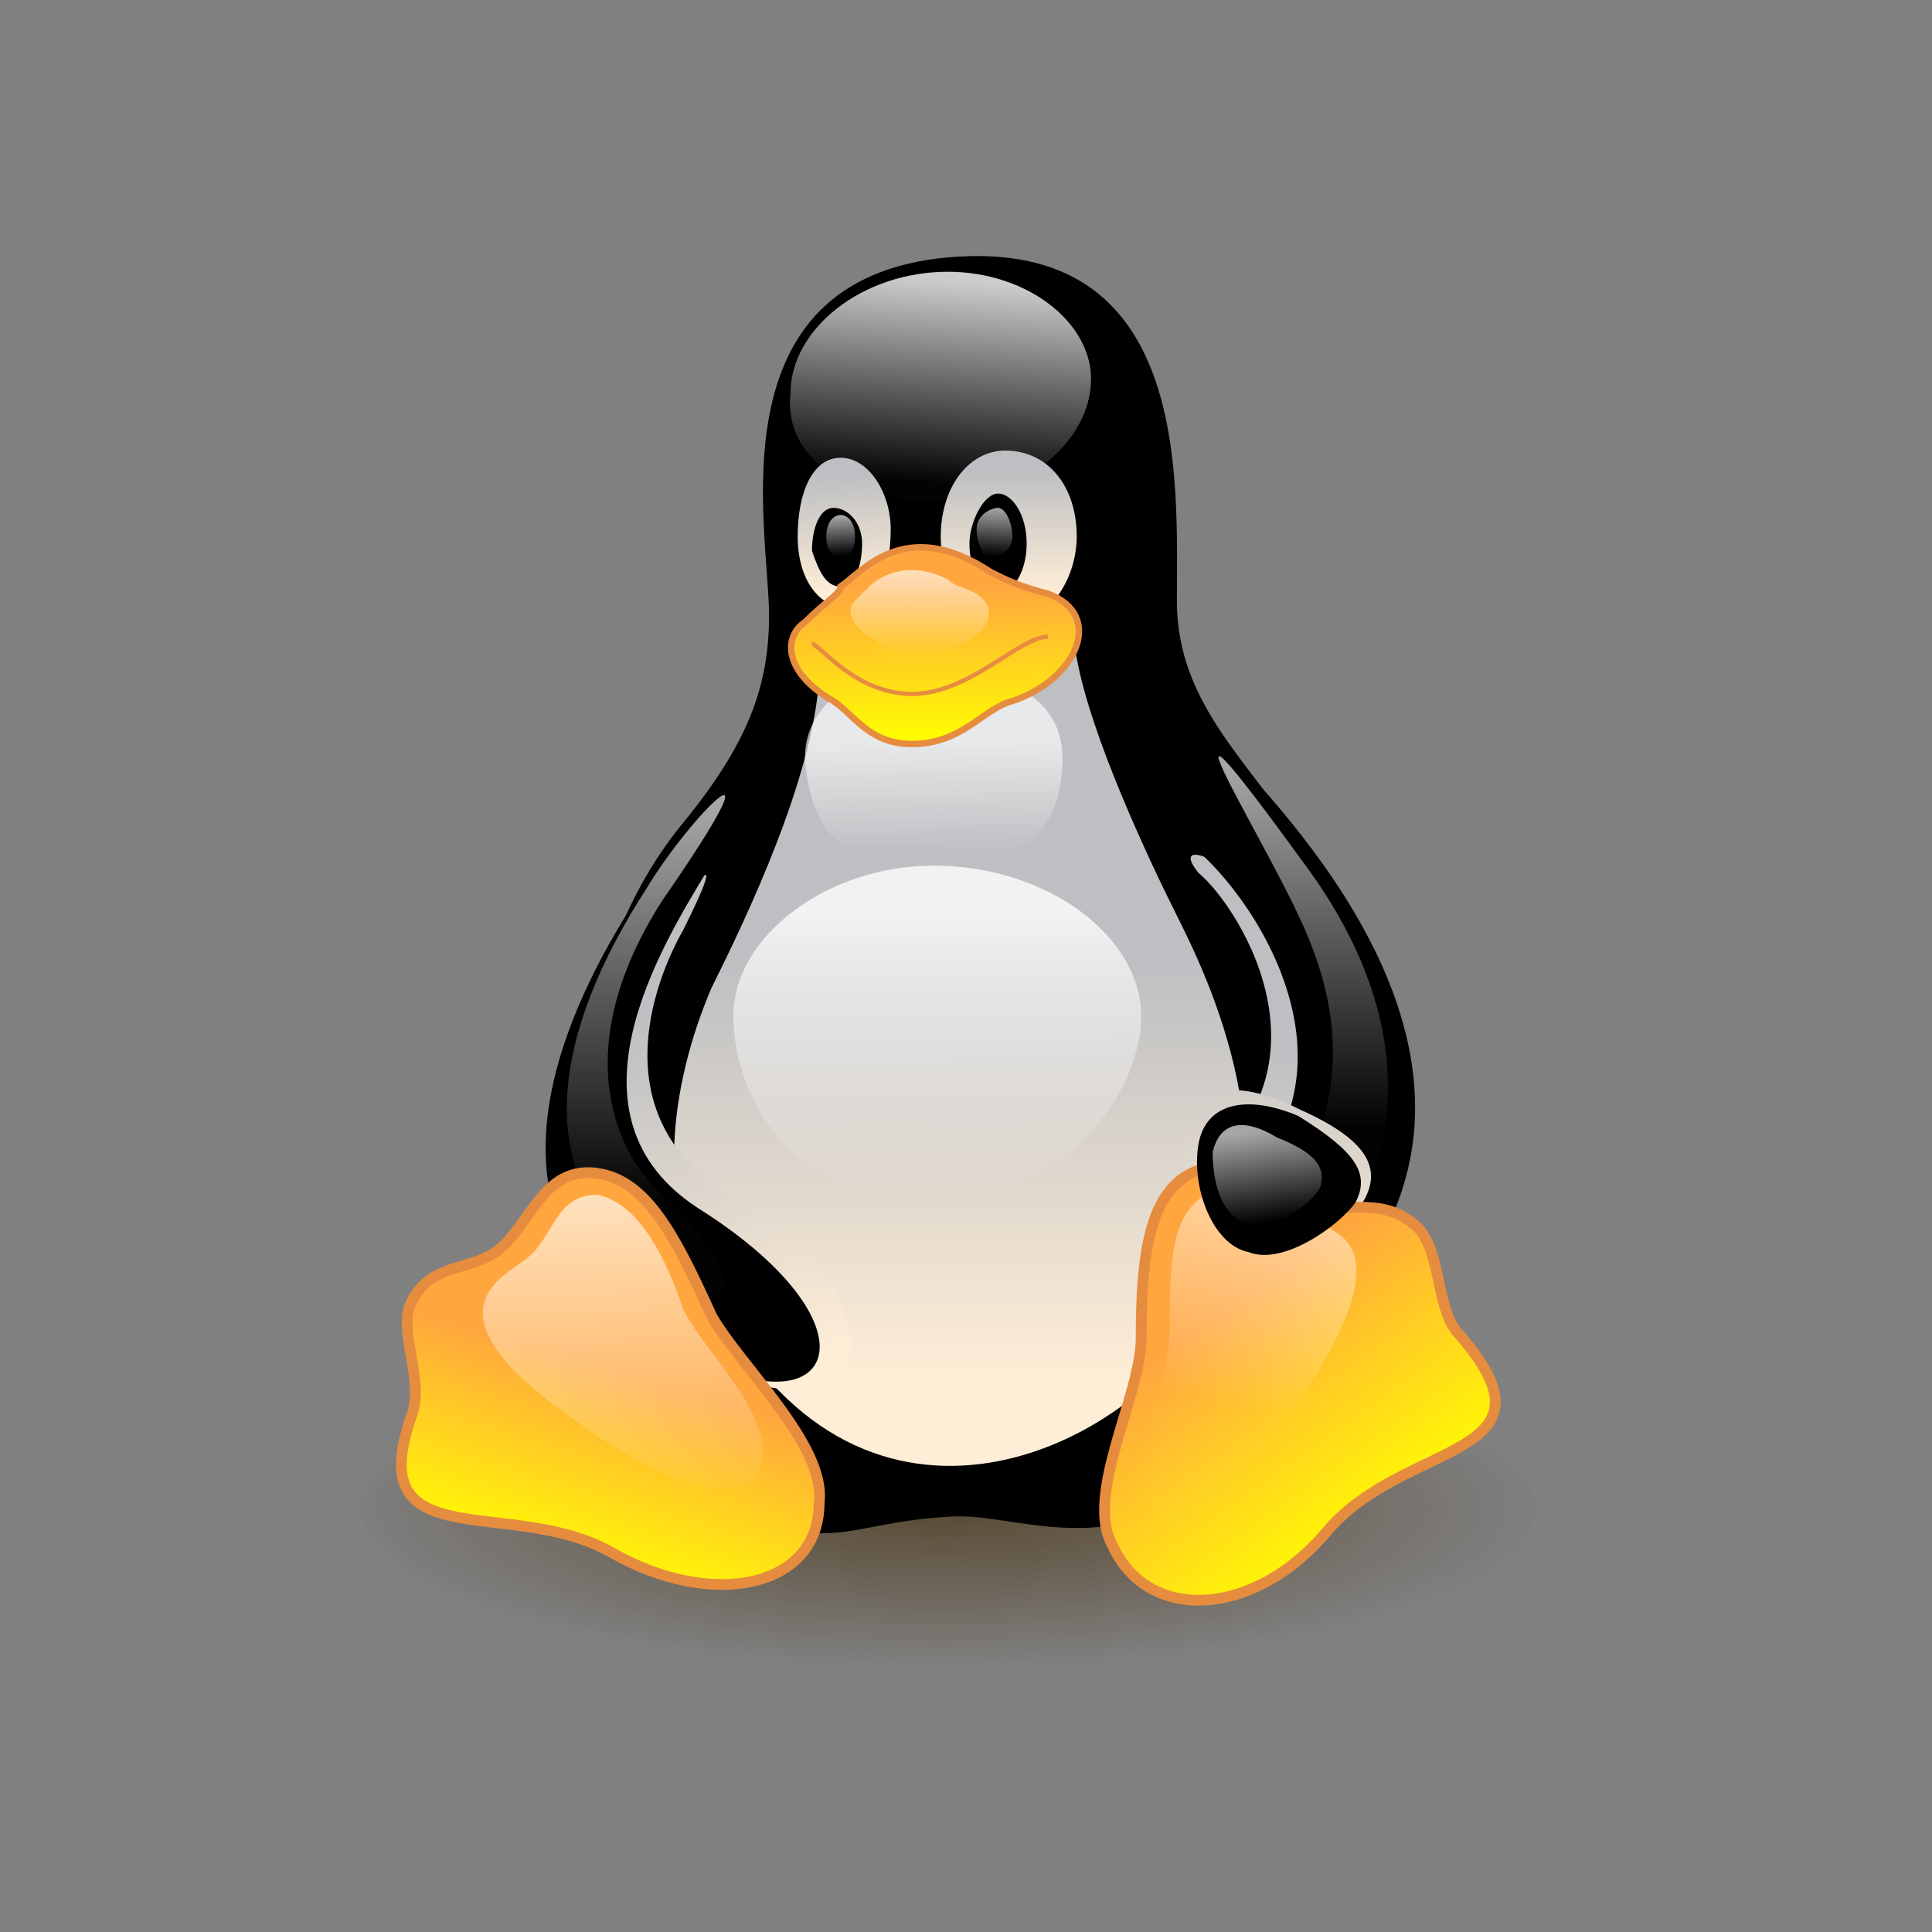 <svg width="32" height="32" viewBox="0 0 32 32" fill="none" xmlns="http://www.w3.org/2000/svg">
<rect x="0" y="0" width="32" height="32" fill="#808080" stroke="none"/>
<path fill-rule="evenodd" clip-rule="evenodd" d="M25.419 25.004C25.419 26.427 21.034 27.612 15.701 27.612C10.249 27.612 5.982 26.427 5.982 25.004C5.982 23.582 10.368 22.397 15.701 22.397C21.034 22.397 25.419 23.463 25.419 25.004Z" fill="url(#paint0_radial)"/>
<path fill-rule="evenodd" clip-rule="evenodd" d="M10.249 22.16C9.301 20.856 9.064 16.352 11.316 13.627C12.382 12.323 12.738 11.375 12.738 10.189C12.738 8.767 11.79 4.619 15.701 4.263C19.73 3.908 19.493 7.938 19.493 9.952C19.493 11.73 20.797 12.678 21.627 14.101C23.286 16.589 23.167 20.975 21.271 23.345C18.901 26.308 17.004 25.004 15.701 25.123C13.33 25.241 13.212 26.545 10.249 22.16Z" fill="black"/>
<path fill-rule="evenodd" clip-rule="evenodd" d="M19.849 14.456C20.561 15.049 22.338 17.893 19.494 19.671C18.546 20.264 20.323 22.634 21.272 21.449C22.812 19.434 21.864 16.115 20.916 14.93C20.323 14.219 19.375 13.864 19.849 14.456Z" fill="url(#paint1_linear)"/>
<path fill-rule="evenodd" clip-rule="evenodd" d="M19.731 13.982C20.916 14.93 22.931 18.13 19.968 20.145C19.02 20.738 20.797 22.871 21.864 21.804C25.538 18.13 21.745 13.982 20.442 12.56C19.256 11.375 18.308 12.915 19.731 13.982Z" fill="black" stroke="black" stroke-width="0.028"/>
<path fill-rule="evenodd" clip-rule="evenodd" d="M18.071 6.278C18.071 7.345 16.886 8.293 15.463 8.293C14.041 8.293 12.975 7.582 13.093 6.515C13.093 5.449 14.278 4.501 15.7 4.501C17.004 4.501 18.071 5.33 18.071 6.278Z" fill="url(#paint2_linear)"/>
<path fill-rule="evenodd" clip-rule="evenodd" d="M14.753 8.767C14.753 9.478 14.516 10.071 14.041 10.071C13.568 10.071 13.212 9.597 13.212 8.886C13.212 8.175 13.449 7.582 13.923 7.582C14.397 7.582 14.753 8.175 14.753 8.767Z" fill="url(#paint3_linear)"/>
<path fill-rule="evenodd" clip-rule="evenodd" d="M15.582 8.886C15.582 9.715 16.056 10.308 16.767 10.308C17.36 10.308 17.834 9.597 17.834 8.886C17.834 8.056 17.36 7.463 16.649 7.463C16.056 7.463 15.582 8.056 15.582 8.886Z" fill="url(#paint4_linear)"/>
<path fill-rule="evenodd" clip-rule="evenodd" d="M16.057 9.004C16.057 9.478 16.294 9.834 16.531 9.834C16.768 9.834 17.005 9.478 17.005 9.004C17.005 8.53 16.768 8.175 16.531 8.175C16.294 8.175 16.057 8.649 16.057 9.004Z" fill="black"/>
<path fill-rule="evenodd" clip-rule="evenodd" d="M14.279 9.004C14.279 9.36 14.16 9.715 13.923 9.715C13.686 9.715 13.568 9.478 13.449 9.123C13.449 8.767 13.568 8.412 13.805 8.412C14.042 8.412 14.279 8.649 14.279 9.004Z" fill="black"/>
<path fill-rule="evenodd" clip-rule="evenodd" d="M16.175 8.767C16.175 9.004 16.294 9.241 16.412 9.241C16.531 9.241 16.768 9.123 16.768 8.886C16.768 8.649 16.649 8.412 16.531 8.412C16.412 8.412 16.175 8.53 16.175 8.767Z" fill="url(#paint5_linear)"/>
<path fill-rule="evenodd" clip-rule="evenodd" d="M14.161 8.886C14.161 9.123 14.042 9.241 13.924 9.241C13.805 9.241 13.687 9.123 13.687 8.886C13.687 8.649 13.805 8.53 13.924 8.53C14.042 8.53 14.161 8.649 14.161 8.886Z" fill="url(#paint6_linear)"/>
<path fill-rule="evenodd" clip-rule="evenodd" d="M11.789 16.352C12.382 15.167 13.449 12.915 13.567 11.256C13.567 9.952 17.597 9.597 17.834 10.9C18.071 12.204 19.019 14.219 19.493 15.167C19.967 16.115 21.508 19.197 19.967 21.804C18.545 24.175 14.16 26.071 11.789 21.449C10.841 20.026 11.078 18.012 11.789 16.352Z" fill="url(#paint7_linear)"/>
<path fill-rule="evenodd" clip-rule="evenodd" d="M11.316 15.404C10.842 16.234 9.894 18.604 12.264 19.908C14.753 21.212 14.753 24.056 11.79 22.634C9.064 21.449 10.249 16.708 10.96 15.523C11.434 14.693 12.146 13.745 11.316 15.404Z" fill="url(#paint8_linear)"/>
<path fill-rule="evenodd" clip-rule="evenodd" d="M11.671 14.456C10.96 15.641 9.182 18.486 11.553 20.026C14.752 22.041 13.804 23.938 10.96 22.16C6.812 19.671 10.486 14.693 12.145 12.797C13.923 10.664 12.382 13.152 11.671 14.456Z" fill="black" stroke="black" stroke-width="0.036"/>
<path fill-rule="evenodd" clip-rule="evenodd" d="M18.901 16.826C18.901 18.13 17.597 19.908 15.345 19.908C13.094 19.908 12.146 18.13 12.146 16.826C12.146 15.523 13.686 14.338 15.464 14.338C17.36 14.338 18.901 15.523 18.901 16.826Z" fill="url(#paint9_linear)"/>
<path fill-rule="evenodd" clip-rule="evenodd" d="M17.598 12.56C17.598 13.982 16.65 14.338 15.464 14.338C14.279 14.338 13.45 14.101 13.331 12.56C13.331 11.612 14.279 11.019 15.464 11.019C16.768 11.138 17.598 11.612 17.598 12.56Z" fill="url(#paint10_linear)"/>
<path fill-rule="evenodd" clip-rule="evenodd" d="M10.723 14.693C11.434 13.508 13.094 11.849 10.96 14.93C9.301 17.538 10.368 19.197 10.842 19.671C12.383 21.093 12.264 21.923 11.079 21.212C8.59 19.671 9.183 17.064 10.723 14.693Z" fill="url(#paint11_linear)"/>
<path fill-rule="evenodd" clip-rule="evenodd" d="M21.508 15.167C20.916 13.864 18.782 10.426 21.627 14.338C24.234 17.893 22.338 20.382 22.101 20.619C21.745 20.856 20.678 21.33 21.034 20.5C21.271 19.671 22.93 18.13 21.508 15.167Z" fill="url(#paint12_linear)"/>
<path fill-rule="evenodd" clip-rule="evenodd" d="M10.131 25.715C8.472 24.767 5.983 25.834 6.812 23.463C7.049 22.871 6.575 22.041 6.812 21.567C7.168 20.856 7.879 21.093 8.353 20.619C8.827 20.145 9.064 19.315 9.894 19.434C10.723 19.552 11.197 20.5 11.79 21.804C12.264 22.634 13.686 23.938 13.568 24.886C13.568 26.308 11.79 26.663 10.131 25.715Z" fill="url(#paint13_linear)" stroke="#E68C3F" stroke-width="0.178"/>
<path fill-rule="evenodd" clip-rule="evenodd" d="M22.575 19.908C22.338 20.382 21.272 21.212 20.561 20.975C19.849 20.738 19.494 19.671 19.612 18.841C19.731 17.893 20.561 17.893 21.509 18.367C22.575 18.841 22.931 19.315 22.575 19.908Z" fill="url(#paint14_linear)"/>
<path fill-rule="evenodd" clip-rule="evenodd" d="M21.982 25.36C23.286 23.819 26.012 24.175 24.116 22.041C23.76 21.567 23.878 20.619 23.404 20.264C22.812 19.789 22.219 20.145 21.627 19.908C21.034 19.671 20.442 19.078 19.73 19.434C19.019 19.789 18.901 20.856 18.901 22.16C18.901 23.108 17.953 24.767 18.427 25.597C19.019 26.901 20.797 26.782 21.982 25.36Z" fill="url(#paint15_linear)" stroke="#E68C3F" stroke-width="0.178"/>
<path fill-rule="evenodd" clip-rule="evenodd" d="M21.508 23.226C23.404 20.382 21.982 20.382 21.508 20.145C21.034 19.908 20.56 19.434 19.967 19.789C19.375 20.145 19.375 20.975 19.375 22.041C19.375 22.871 18.663 24.175 19.138 24.886C19.493 25.715 20.56 24.53 21.508 23.226Z" fill="url(#paint16_linear)"/>
<path fill-rule="evenodd" clip-rule="evenodd" d="M9.775 23.701C6.931 21.804 8.235 21.212 8.709 20.856C9.183 20.5 9.183 19.789 9.894 19.789C10.486 19.908 10.961 20.619 11.316 21.686C11.672 22.397 12.738 23.345 12.62 24.175C12.501 25.123 10.961 24.53 9.775 23.701Z" fill="url(#paint17_linear)"/>
<path fill-rule="evenodd" clip-rule="evenodd" d="M22.456 19.908C22.219 20.264 21.271 20.975 20.678 20.738C20.086 20.619 19.73 19.671 19.849 18.96C19.967 18.249 20.678 18.13 21.508 18.486C22.456 19.078 22.693 19.434 22.456 19.908Z" fill="black"/>
<path fill-rule="evenodd" clip-rule="evenodd" d="M21.864 19.671C21.745 19.908 21.153 20.382 20.678 20.264C20.204 20.145 20.086 19.552 20.086 19.078C20.204 18.604 20.56 18.486 21.153 18.841C21.745 19.078 21.982 19.315 21.864 19.671Z" fill="url(#paint18_linear)"/>
<path fill-rule="evenodd" clip-rule="evenodd" d="M13.923 9.715C14.278 9.478 14.989 8.53 16.412 9.478C16.649 9.597 16.886 9.715 17.36 9.834C18.308 10.189 17.834 11.256 16.767 11.612C16.293 11.73 15.938 12.323 15.108 12.323C14.397 12.323 14.16 11.849 13.804 11.612C12.975 11.138 12.975 10.545 13.33 10.308C13.686 9.952 13.923 9.834 13.923 9.715Z" fill="url(#paint19_linear)" stroke="#E68C3F" stroke-width="0.107"/>
<path d="M17.36 10.545C16.886 10.545 16.057 11.493 15.108 11.493C14.16 11.493 13.568 10.664 13.449 10.664" stroke="#E68C3F" stroke-width="0.071"/>
<path fill-rule="evenodd" clip-rule="evenodd" d="M14.397 9.715C14.515 9.597 14.989 9.241 15.7 9.597C15.819 9.715 15.938 9.715 16.175 9.834C16.53 10.071 16.412 10.427 15.938 10.664C15.7 10.782 15.345 10.9 15.108 10.9C14.752 10.9 14.634 10.664 14.397 10.545C14.041 10.308 14.041 10.071 14.16 9.952C14.278 9.834 14.397 9.715 14.397 9.715Z" fill="url(#paint20_linear)"/>
<defs>
<radialGradient id="paint0_radial" cx="0" cy="0" r="1" gradientUnits="userSpaceOnUse" gradientTransform="translate(15.602 24.968) scale(9.769 2.621)">
<stop stop-color="#3F2600" stop-opacity="0.6"/>
<stop offset="1" stop-color="#3F2600" stop-opacity="0.01"/>
</radialGradient>
<linearGradient id="paint1_linear" x1="21.765" y1="23.062" x2="22.275" y2="17.446" gradientUnits="userSpaceOnUse">
<stop stop-color="#FFEED7"/>
<stop offset="1" stop-color="#BDBFC2"/>
</linearGradient>
<linearGradient id="paint2_linear" x1="13.588" y1="4.499" x2="13.349" y2="7.864" gradientUnits="userSpaceOnUse">
<stop stop-color="white" stop-opacity="0.8"/>
<stop offset="1" stop-color="white" stop-opacity="0.01"/>
</linearGradient>
<linearGradient id="paint3_linear" x1="14.62" y1="9.746" x2="14.457" y2="7.825" gradientUnits="userSpaceOnUse">
<stop stop-color="#FFEED7"/>
<stop offset="1" stop-color="#BDBFC2"/>
</linearGradient>
<linearGradient id="paint4_linear" x1="17.51" y1="9.849" x2="17.51" y2="7.803" gradientUnits="userSpaceOnUse">
<stop stop-color="#FFEED7"/>
<stop offset="1" stop-color="#BDBFC2"/>
</linearGradient>
<linearGradient id="paint5_linear" x1="16.113" y1="8.387" x2="16.066" y2="9.178" gradientUnits="userSpaceOnUse">
<stop stop-color="white" stop-opacity="0.65"/>
<stop offset="1" stop-color="white" stop-opacity="0.01"/>
</linearGradient>
<linearGradient id="paint6_linear" x1="13.583" y1="8.567" x2="13.624" y2="9.214" gradientUnits="userSpaceOnUse">
<stop stop-color="white" stop-opacity="0.65"/>
<stop offset="1" stop-color="white" stop-opacity="0.01"/>
</linearGradient>
<linearGradient id="paint7_linear" x1="18.199" y1="22.905" x2="18.199" y2="15.902" gradientUnits="userSpaceOnUse">
<stop stop-color="#FFEED7"/>
<stop offset="1" stop-color="#BDBFC2"/>
</linearGradient>
<linearGradient id="paint8_linear" x1="13.651" y1="22.531" x2="11.784" y2="16.482" gradientUnits="userSpaceOnUse">
<stop stop-color="#FFEED7"/>
<stop offset="1" stop-color="#BDBFC2"/>
</linearGradient>
<linearGradient id="paint9_linear" x1="12.749" y1="15.122" x2="12.768" y2="19.604" gradientUnits="userSpaceOnUse">
<stop stop-color="white" stop-opacity="0.8"/>
<stop offset="1" stop-color="white" stop-opacity="0.01"/>
</linearGradient>
<linearGradient id="paint10_linear" x1="14.424" y1="12.314" x2="14.444" y2="14.096" gradientUnits="userSpaceOnUse">
<stop stop-color="white" stop-opacity="0.65"/>
<stop offset="1" stop-color="white" stop-opacity="0.01"/>
</linearGradient>
<linearGradient id="paint11_linear" x1="9.696" y1="13.405" x2="9.696" y2="19.944" gradientUnits="userSpaceOnUse">
<stop stop-color="white" stop-opacity="0.65"/>
<stop offset="1" stop-color="white" stop-opacity="0.01"/>
</linearGradient>
<linearGradient id="paint12_linear" x1="20.597" y1="12.754" x2="20.595" y2="18.662" gradientUnits="userSpaceOnUse">
<stop stop-color="white" stop-opacity="0.65"/>
<stop offset="1" stop-color="white" stop-opacity="0.01"/>
</linearGradient>
<linearGradient id="paint13_linear" x1="8.712" y1="22.244" x2="7.726" y2="25.606" gradientUnits="userSpaceOnUse">
<stop stop-color="#FFA63F"/>
<stop offset="1" stop-color="#FFFF00"/>
</linearGradient>
<linearGradient id="paint14_linear" x1="24.516" y1="22.292" x2="24.381" y2="16.038" gradientUnits="userSpaceOnUse">
<stop stop-color="#FFEED7"/>
<stop offset="1" stop-color="#BDBFC2"/>
</linearGradient>
<linearGradient id="paint15_linear" x1="18.471" y1="22.999" x2="21.133" y2="26.722" gradientUnits="userSpaceOnUse">
<stop stop-color="#FFA63F"/>
<stop offset="1" stop-color="#FFFF00"/>
</linearGradient>
<linearGradient id="paint16_linear" x1="19.568" y1="18.497" x2="18.602" y2="22.892" gradientUnits="userSpaceOnUse">
<stop stop-color="white" stop-opacity="0.65"/>
<stop offset="1" stop-color="white" stop-opacity="0.01"/>
</linearGradient>
<linearGradient id="paint17_linear" x1="7.838" y1="19.992" x2="8.025" y2="24.948" gradientUnits="userSpaceOnUse">
<stop stop-color="white" stop-opacity="0.65"/>
<stop offset="1" stop-color="white" stop-opacity="0.01"/>
</linearGradient>
<linearGradient id="paint18_linear" x1="20.034" y1="18.847" x2="20.24" y2="20.33" gradientUnits="userSpaceOnUse">
<stop stop-color="white" stop-opacity="0.65"/>
<stop offset="1" stop-color="white" stop-opacity="0.01"/>
</linearGradient>
<linearGradient id="paint19_linear" x1="13.571" y1="9.688" x2="13.59" y2="12.296" gradientUnits="userSpaceOnUse">
<stop stop-color="#FFA63F"/>
<stop offset="1" stop-color="#FFFF00"/>
</linearGradient>
<linearGradient id="paint20_linear" x1="14.07" y1="9.436" x2="14.066" y2="10.815" gradientUnits="userSpaceOnUse">
<stop stop-color="white" stop-opacity="0.65"/>
<stop offset="1" stop-color="white" stop-opacity="0.01"/>
</linearGradient>
</defs>
</svg>
